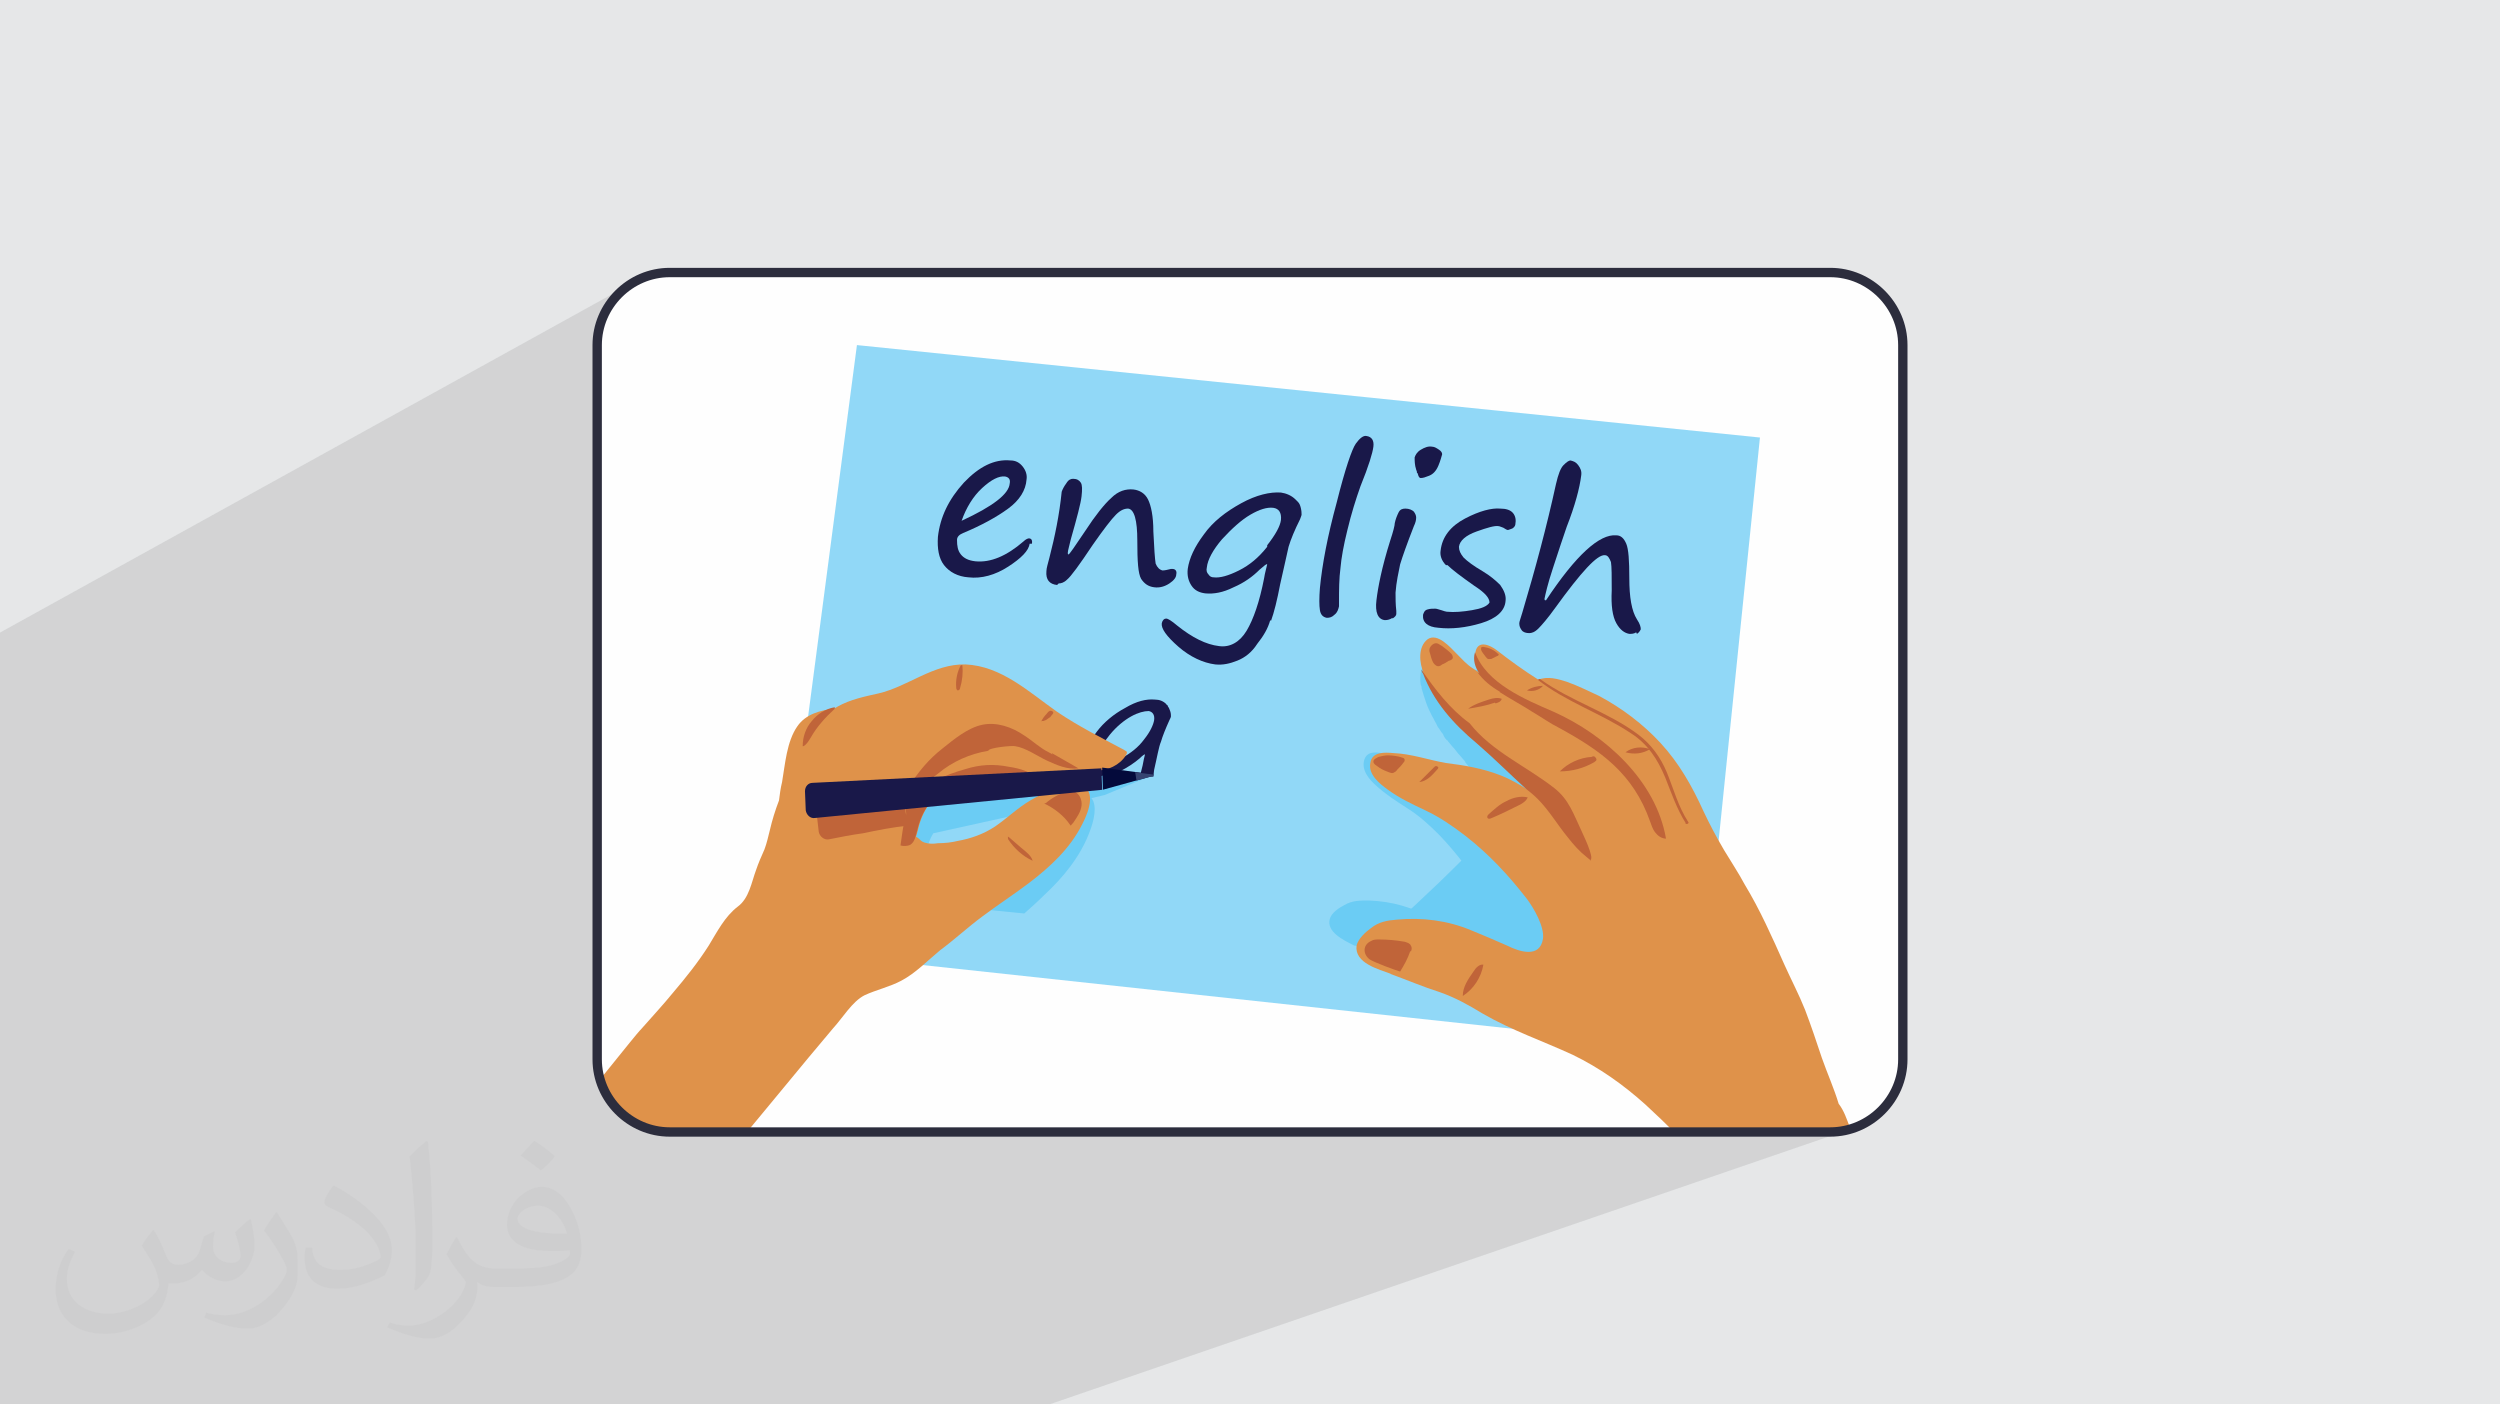 <?xml version="1.0" encoding="UTF-8"?>
<!DOCTYPE svg PUBLIC "-//W3C//DTD SVG 1.1//EN" "http://www.w3.org/Graphics/SVG/1.1/DTD/svg11.dtd">
<!-- Creator: CorelDRAW 2020 (64-Bit) -->
<svg xmlns="http://www.w3.org/2000/svg" xml:space="preserve" width="94.192mm" height="52.917mm" version="1.1" style="shape-rendering:geometricPrecision; text-rendering:geometricPrecision; image-rendering:optimizeQuality; fill-rule:evenodd; clip-rule:evenodd" viewBox="0 0 9404.92 5283.66" xmlns:xlink="http://www.w3.org/1999/xlink" xmlns:xodm="http://www.corel.com/coreldraw/odm/2003">
 <defs>
  <style type="text/css">
   <![CDATA[
    .str0 {stroke:#2C2D3D;stroke-width:35.22;stroke-miterlimit:22.926}
    .fil11 {fill:none}
    .fil9 {fill:#040A3B}
    .fil6 {fill:#191849}
    .fil10 {fill:#364471}
    .fil5 {fill:#6BCCF4}
    .fil4 {fill:#91D8F7}
    .fil8 {fill:#C06439}
    .fil7 {fill:#DF924A}
    .fil0 {fill:#E6E7E8}
    .fil3 {fill:#FEFEFE}
    .fil2 {fill:#373435;fill-opacity:0.031}
    .fil1 {fill:#2B2A29;fill-opacity:0.102}
   ]]>
  </style>
    <clipPath id="id0">
     <path d="M2519.63 1025.18l4365.68 0c149.45,0 273.04,123.58 273.04,273.03l0 2687.24c0,149.45 -123.58,273.04 -273.04,273.04l-4365.68 0c-149.45,0 -273.04,-123.58 -273.04,-273.04l0 -2687.24c0,-149.44 123.58,-273.03 273.04,-273.03z"/>
    </clipPath>
 </defs>
 <g id="Layer_x0020_1">
  <polygon class="fil0" points="-0,0 9404.92,0 9404.92,5283.66 -0,5283.66 "/>
  <polygon class="fil1" points="-0,3547.55 -0,2524.26 -0,2413.89 -0,2379.72 2390.07,1058.4 2413.92,1046.83 2438.93,1037.57 2464.99,1030.78 2491.93,1026.61 2519.63,1025.18 6885.31,1025.18 6913,1026.61 6939.94,1030.78 6966,1037.57 6991.02,1046.83 7014.86,1058.4 7037.38,1072.16 7058.42,1087.96 7077.87,1105.65 7095.56,1125.1 7111.36,1146.14 7125.12,1168.66 7136.7,1192.49 7145.95,1217.52 7152.74,1243.57 7156.91,1270.51 7158.34,1298.2 7158.34,3985.45 7156.91,4013.14 7152.74,4040.08 7145.95,4066.14 7136.7,4091.16 7125.12,4115 7111.36,4137.52 7095.56,4158.56 7077.87,4178.01 7058.42,4195.7 7037.38,4211.5 7014.86,4225.26 6991.02,4236.84 6966,4246.09 3946.55,5283.66 3906.79,5283.66 3456.53,5283.66 1654.11,5283.66 18.32,5283.66 -0,5283.66 -0,4944.47 "/>
  <path class="fil2" d="M578.49 4627.69c17.95,27.21 29.6,53.36 40.96,82.43 8.45,16.91 12.93,48.09 52.57,48.09 11.61,0 28.28,-3.42 43.06,-11.61 16.63,-8.73 29.32,-21.94 35.94,-42l15.85 -53.36 38.57 -19.02 2.64 2.64c-5.27,20.09 -6.59,39.36 -6.59,54.43 0,44.63 38.57,61.56 69.22,61.56 17.95,0 34.09,-8.73 34.09,-25.11 0,-21.13 -8.98,-57.06 -20.62,-89.29 17.95,-17.95 35.94,-35.94 56.53,-50.47l3.17 1.6c8.98,38.04 14,75.56 14,100.66 0,24.57 -10.83,51.79 -19.81,69.49 -18.49,34.87 -51.25,62.62 -90.87,62.62 -30.1,0 -63.65,-15.07 -86.66,-43.06l-1.32 0c-21.66,26.96 -55.22,51.25 -108.86,51.25l-16.63 0c-2.64,35.41 -10.29,60.49 -21.94,82.95 -31.95,62.34 -126.81,106.47 -216.1,106.47 -124.17,0 -186.51,-71.59 -186.51,-166.96 0,-58.91 19.27,-113.6 48.88,-152.42l24.29 10.04c-18.49,35.41 -30.91,68.68 -30.91,101.45 0,89.29 72.66,131.83 156.4,131.83 77.68,0 173.83,-49.41 191.28,-106.72 -6.59,-62.62 -30.1,-91.93 -66.04,-148.99 10.83,-19.02 24.83,-38.04 42.28,-58.38l3.17 0 0 0 0 0 -0.02 -0.09zm1432.13 -336.04c26.15,16.39 51.79,35.66 76.87,57.85 -14,19.81 -31.45,37.79 -53.11,53.64 -25.11,-20.34 -50.19,-37.79 -75.84,-56.27 17.42,-19.55 34.62,-38.29 52.04,-55.22l0 0 0 0 0 0 0 0 0 0 0.03 0zm13.47 244.11c-42.28,0 -76.87,27.75 -76.87,48.34 0,44.13 84.53,57.85 185.72,57.31 -12.68,-51.79 -57.06,-105.68 -108.86,-105.68l0.01 0.03zm-94.86 236.19c54.96,0 103.04,-1.6 139.74,-10.83 40.96,-10.29 75.56,-30.91 75.56,-45.17 0,-3.7 0,-8.19 -1.32,-11.89 -22.98,2.11 -49.41,2.11 -72.38,2.11 -74.49,0 -131.55,-16.91 -154.02,-58.66 -5.55,-11.61 -9.51,-24.57 -9.51,-39.36 0,-40.43 17.42,-79.79 48.09,-107 25.61,-22.45 53.89,-36.44 82.67,-36.44 52.04,0 93.51,41.75 122.57,107.54 15.85,35.94 26.68,77.4 26.68,129.72 0,34.87 -9.51,64.19 -31.17,85.85 -40.43,39.11 -114.92,53.89 -229.04,53.89l-51.79 0 0 0 -13.47 0c-28.28,0 -48.62,-5.02 -64.72,-17.42l-2.64 0c0.79,6.59 1.32,12.93 1.32,19.02 0,25.61 -8.45,58.38 -25.61,84.53 -50.72,75.3 -105.68,108.04 -153.24,108.04 -48.09,0 -107,-18.49 -160.11,-42.54l9.51 -18.49c17.17,7.13 40.96,11.89 73.7,11.89 85.85,0 198.66,-82.43 212.66,-163 -3.17,-6.59 -8.98,-15.32 -17.17,-24.57 -25.11,-29.85 -40.96,-54.68 -55.75,-80.83 12.68,-25.11 24.29,-45.17 35.13,-63.4l4.49 -0.53c36.72,74.77 69.99,117.55 144.23,117.55l11.61 0 0 0 53.89 0 0 0 0 0 0 0 0 0 0 0 0.09 0.01zm-371.98 79c6.34,-34.34 6.87,-72.91 6.87,-108.86l0 -53.36c0,-99.6 -12.68,-244.36 -22.98,-338.68 17.95,-19.27 43.06,-42 62.87,-57.31l5.81 1.6c13.47,118.62 16.63,256 16.63,383.06 0,33.3 -1.32,65.79 -4.49,89.55 -1.85,30.1 -19.27,52.83 -56.53,87.7l-8.19 -3.7zm-382.8 -157.19c1.85,46.77 24.83,83.49 105.15,83.49 49.93,0 92.19,-12.93 138.96,-35.13 8.45,-3.7 12.93,-8.73 12.93,-12.93 0,-29.32 -22.45,-68.15 -60.23,-103.55 -36.72,-33.3 -85.34,-62.62 -130.76,-82.18 -15.6,-6.59 -20.62,-13.47 -20.62,-20.09 0,-13.47 17.95,-41.75 32.77,-62.09l5.02 -0.53c52.04,27.21 110.17,67.64 153.24,112.53 39.11,41.47 63.4,83.49 63.4,129.19 0,33.81 -10.29,65.51 -26.96,95.11 -57.06,28.79 -117.83,50.72 -178.06,50.72 -73.17,0 -123.1,-34.34 -123.1,-114.92 0,-8.73 0,-22.19 3.17,-39.64l25.11 0 0 0 0 0 0 0 0 0 0 0 -0.02 0zm-132.37 -132.9l45.45 73.45c16.63,27.21 32.23,56.81 32.23,103.55l0 59.7c0,48.34 -30.91,100.13 -80.83,151.38 -39.11,34.62 -73.7,49.41 -105.68,49.41 -47.55,0 -101.98,-14.79 -164.85,-41.75l7.13 -18.49c19.81,5.27 42.79,9.77 71.06,9.77 90.36,-0.53 182.8,-66.57 225.08,-147.15 5.02,-9.26 6.87,-17.95 6.87,-24.04 0,-9.26 -5.02,-19.55 -8.98,-28.79 -22.98,-43.31 -48.62,-82.95 -76.87,-119.68 14.79,-23.25 29.6,-45.7 45.7,-67.9l3.7 0.53 0 0 0 0 0 0 0 0 0 0 -0.02 0.01z"/>
  <g id="_3029826244144">
   <path class="fil3" d="M2519.63 1025.18l4365.68 0c149.45,0 273.04,123.58 273.04,273.03l0 2687.24c0,149.45 -123.58,273.04 -273.04,273.04l-4365.68 0c-149.45,0 -273.04,-123.58 -273.04,-273.04l0 -2687.24c0,-149.44 123.58,-273.03 273.04,-273.03z"/>
   <g>
   </g>
   <g style="clip-path:url(#id0)">
    <g id="_3029826247696">
     <polygon id="_1" class="fil4" points="2924.86,3571.59 3223.76,1298.2 6620.9,1645.97 6385.22,3945.22 "/>
     <path class="fil5" d="M5956.99 2660.51c-54.6,80.48 -28.74,57.48 -86.22,137.95 -112.09,158.07 -235.68,301.77 -373.63,439.73 -112.09,112.09 -229.92,221.3 -350.64,324.77l747.26 74.73c28.74,2.88 54.61,-17.23 57.47,-45.98l89.11 -899.58c-8.63,11.5 -77.6,-43.1 -86.23,-31.61l2.89 -0.01z"/>
     <path class="fil5" d="M4163.59 2907.69c28.74,-11.5 54.6,-31.61 66.11,-60.36 2.87,-5.74 2.87,-11.49 0,-14.37 -2.88,-2.87 -5.75,-5.74 -8.63,-5.74 -91.97,-34.49 -181.06,-68.99 -267.29,-114.97 -112.09,-60.35 -229.92,-146.58 -362.13,-135.08 -117.84,8.62 -204.06,106.34 -313.27,146.57 -48.86,17.24 -103.47,34.49 -146.58,66.11 -5.75,2.88 -8.62,5.75 -14.37,11.49 0,0 0,0 0,0 0,0 0,-2.87 0,-2.87 -5.75,2.87 -14.37,5.74 -20.12,8.62 -17.24,5.75 -31.61,11.49 -48.86,20.12l-45.98 471.35c-2.87,28.74 17.24,54.6 45.98,57.47l804.73 80.48c25.87,-22.99 48.86,-43.1 71.86,-66.11 74.73,-68.98 140.83,-149.44 175.31,-244.29 14.37,-37.36 28.74,-94.85 5.74,-123.58l48.86 -11.5 117.84 -48.85 63.22 -25.87 0 -5.74 -178.19 -2.88 5.74 -0.01zm-264.42 152.32c-43.1,34.49 -77.6,74.73 -117.83,112.09 -37.36,34.49 -86.23,54.6 -135.09,71.85 -25.86,5.75 -48.85,11.5 -74.73,17.24 -17.24,2.88 -34.49,5.75 -51.73,2.88 -8.62,-2.88 -14.37,-8.62 -22.99,-11.49 -5.75,-2.88 -11.49,-2.88 -14.37,-5.75 0,-5.74 0,-14.37 2.88,-20.12 0,-2.87 0,-8.62 0,-11.49 2.87,-31.61 11.49,-57.47 25.86,-80.48l416.74 -91.97c-8.63,5.75 -17.24,14.37 -28.75,20.12l0 -2.88zm172.44 -140.83c-5.74,-2.88 -11.49,-5.75 -14.37,-8.63 11.5,2.88 20.12,5.75 31.61,5.75l-17.24 2.88z"/>
     <path class="fil5" d="M6040.35 2841.59l-74.73 753c-2.88,25.87 -25.87,43.1 -51.73,43.1l-819.1 -80.48c-40.24,-20.11 -106.34,-51.72 -91.97,-100.59 5.74,-23 37.35,-43.1 54.6,-51.73 28.74,-17.24 57.47,-17.24 91.97,-17.24 86.23,2.88 166.7,25.87 241.42,68.99 37.36,22.99 74.73,45.98 112.09,68.99 37.36,22.99 103.46,57.47 123.58,-5.75 11.49,-40.23 -17.24,-106.34 -34.49,-140.83 -48.86,-86.23 -109.21,-166.69 -178.18,-238.55 -37.36,-37.36 -74.74,-71.86 -120.72,-100.6 -40.23,-25.86 -80.48,-51.72 -114.96,-83.34 -25.87,-23 -57.48,-57.48 -45.98,-97.72 11.49,-37.36 51.72,-28.74 80.47,-23 57.48,11.49 112.09,40.24 169.57,57.48 60.35,17.23 117.83,37.35 172.44,66.1 31.61,17.24 57.47,37.36 83.35,60.36 -37.36,-43.11 -71.86,-89.11 -109.22,-132.21 0,0 0,0 0,0 -5.74,-5.75 -8.62,-11.49 -14.37,-17.24 0,0 -2.87,-2.88 -2.87,-5.75 -5.75,-5.74 -11.5,-14.37 -17.24,-20.11 0,0 0,0 0,0 -11.5,-11.5 -20.12,-25.87 -31.61,-37.36 -5.75,-5.75 -8.63,-11.49 -14.37,-17.24 -2.88,-2.88 -2.88,-5.74 -5.75,-5.74 -5.75,-5.75 -11.49,-14.38 -14.37,-23 -5.75,-5.75 -8.63,-11.49 -14.37,-20.12 -5.75,-5.74 -8.63,-14.37 -11.49,-20.11 -5.75,-8.63 -8.63,-17.24 -14.38,-25.87 -8.62,-17.24 -17.23,-34.49 -22.99,-51.72 -5.75,-17.24 -11.49,-34.49 -17.24,-54.61 0,0 0,-2.88 0,-2.88 0,-2.88 0,-5.74 -2.88,-8.62 0,0 0,0 0,0 -5.74,-34.49 0,-80.48 31.61,-97.72 37.36,-20.12 74.74,37.36 91.97,60.35 14.37,20.12 28.75,37.36 45.98,54.61 5.75,5.74 14.38,11.49 20.12,17.24 0,0 0,-2.88 -2.88,-5.75 0,0 0,-2.88 0,-2.88 0,0 0,0 0,-2.88 0,0 0,-2.88 0,-2.88 0,0 0,0 0,0 0,0 0,-2.87 0,-2.87 0,0 0,0 0,0 0,0 0,-2.88 0,-5.75l0 0c-2.87,-5.75 -2.87,-14.37 -2.87,-20.12 0,-8.62 2.87,-20.11 5.74,-31.61 0,0 0,0 0,0 17.24,-34.48 51.73,-11.49 68.99,8.63 40.23,40.23 80.48,80.48 123.58,117.83 0,0 0,0 0,0 0,0 0,0 0,0l0 0c31.61,-5.74 66.11,5.75 91.97,23 34.49,17.24 66.11,40.23 97.72,60.35 45.98,31.61 86.23,66.11 120.71,106.34l2.85 -11.5z"/>
     <path class="fil6" d="M3881.93 2045.46c2.87,-14.37 -2.88,-20.12 -11.5,-20.12 -2.88,0 -11.49,2.88 -20.11,11.5 -63.22,54.6 -123.59,80.48 -181.07,74.73 -25.86,-2.88 -43.1,-11.49 -54.6,-25.86 -11.5,-14.37 -14.38,-31.61 -14.38,-54.61 0,-11.49 8.63,-20.12 23,-25.86 68.99,-28.74 126.46,-60.35 169.56,-91.97 43.1,-31.61 66.11,-68.99 68.99,-109.21 2.88,-17.24 -2.88,-34.49 -14.37,-48.86 -11.49,-14.37 -25.86,-23 -45.98,-23 -60.35,-5.74 -117.84,23 -175.31,83.35 -57.47,63.22 -89.1,129.33 -97.72,204.06 -2.88,43.1 2.88,80.48 23,106.34 20.11,25.87 51.72,43.11 91.97,45.98 48.86,5.75 100.6,-8.62 149.44,-40.23 48.86,-31.61 77.61,-60.35 80.48,-86.23l8.61 -0.02zm-186.83 -209.79c34.49,-31.61 63.22,-45.99 86.23,-43.11 14.37,2.88 20.12,11.5 17.24,25.87 -2.88,40.23 -63.22,86.22 -181.07,140.83 17.24,-48.86 43.1,-91.98 77.6,-123.58l-0.01 0z"/>
     <path class="fil6" d="M3982.51 2194.92c8.62,0 20.12,-2.88 31.61,-14.37 14.37,-11.5 45.98,-54.61 97.72,-132.21 40.23,-57.47 68.99,-94.85 86.22,-112.09 17.24,-17.24 31.61,-22.99 45.98,-22.99 23,2.87 34.49,43.1 34.49,120.71 0,77.6 2.88,123.58 14.37,143.7 11.5,17.24 25.87,28.74 48.86,31.61 20.12,2.88 40.24,-2.88 57.47,-14.37 17.24,-11.5 25.87,-23 25.87,-34.49 2.88,-11.49 -2.88,-20.12 -14.37,-20.12 0,0 -2.88,0 -5.75,0 -11.49,2.88 -22.99,5.75 -31.61,5.75 -11.49,-2.88 -20.12,-11.49 -25.86,-25.87 -2.88,-17.23 -5.75,-57.47 -8.63,-120.71 0,-57.47 -8.62,-97.72 -20.11,-120.71 -11.5,-23 -31.61,-34.49 -54.61,-37.36 -28.74,-2.88 -57.47,5.75 -83.35,31.61 -25.86,23 -60.35,66.11 -97.71,123.58 -40.24,60.35 -60.36,89.11 -63.22,89.11 -2.88,0 -2.88,-2.88 -2.88,-5.75 0,-8.62 5.74,-25.86 11.49,-51.73 23,-80.48 37.36,-135.08 40.23,-160.94 2.88,-25.87 2.88,-43.11 -2.87,-51.73 -5.75,-8.63 -14.37,-14.37 -28.74,-14.37 -8.63,0 -17.24,2.88 -25.87,17.24 -8.62,11.49 -14.37,22.99 -17.24,31.61 -8.62,86.22 -25.86,169.56 -45.98,247.17 -5.74,23 -11.49,40.23 -11.49,51.73 -2.88,31.61 11.49,48.86 40.23,51.72l5.75 -5.75z"/>
     <path class="fil6" d="M4781.51 2335.75c11.49,-31.61 22.99,-77.6 34.48,-137.95 14.37,-66.11 25.87,-112.09 31.61,-140.83 8.63,-28.75 23,-63.22 43.11,-103.47 2.87,-8.62 5.74,-14.37 5.74,-17.24 0,-5.74 0,-14.37 -2.88,-25.86 -2.87,-11.49 -5.74,-17.24 -11.49,-23 -2.88,-2.88 -5.75,-5.74 -8.62,-8.62 -14.37,-14.37 -34.49,-23 -54.61,-25.86 -40.23,-2.88 -91.97,8.62 -149.44,40.23 -57.48,31.61 -106.35,68.99 -140.83,117.83 -34.49,45.99 -54.61,89.11 -60.36,129.33 -2.87,25.87 2.88,45.98 14.38,63.22 11.49,17.24 28.74,25.87 51.72,28.74 31.61,2.88 66.11,-2.87 106.34,-22.99 40.24,-17.24 71.86,-40.24 97.72,-66.11 17.24,-14.37 25.87,-23 28.74,-20.12 -2.87,14.37 -8.62,31.61 -11.49,51.73 -17.24,89.1 -40.23,155.2 -66.11,198.31 -25.86,43.11 -63.22,63.22 -103.46,57.48 -48.86,-5.75 -100.6,-31.61 -158.07,-77.6 -20.12,-17.24 -34.49,-25.87 -40.24,-25.87 -8.62,0 -14.37,5.75 -17.23,17.24 -2.88,20.12 17.23,48.86 63.22,89.11 43.1,37.35 91.97,60.35 137.95,66.1 28.74,2.88 54.6,-2.87 83.35,-14.37 28.74,-11.49 54.6,-31.61 74.73,-63.22 22.99,-28.74 40.23,-57.47 48.86,-89.1l2.88 2.88zm-14.38 -278.8c-31.6,40.24 -66.1,68.99 -106.34,89.11 -40.23,20.11 -71.85,28.74 -94.85,25.86 -8.62,0 -14.37,-2.88 -20.12,-11.49 -5.74,-5.75 -8.62,-14.37 -5.74,-25.86 2.88,-28.75 22.99,-66.11 57.47,-106.35 37.36,-40.23 71.86,-71.85 106.34,-91.97 34.49,-20.12 63.22,-28.74 86.23,-25.86 20.12,2.88 31.61,17.24 28.74,45.98 -2.88,22.99 -20.12,54.6 -51.73,94.85l0 5.74z"/>
     <path class="fil6" d="M5140.76 1640.23c-11.5,-2.88 -25.87,8.62 -40.24,28.74 -14.37,20.12 -40.23,94.85 -71.85,221.3 -34.49,126.46 -54.61,232.8 -63.22,321.9 -2.88,37.35 -2.88,66.11 0,83.34 2.88,17.24 11.49,25.87 25.86,28.75 11.49,0 20.12,-2.88 28.74,-11.5 11.5,-8.62 14.37,-20.11 17.24,-31.61 0,-2.87 0,-8.62 0,-17.24 0,-43.1 0,-86.22 5.75,-129.32 2.88,-34.49 11.49,-83.35 25.86,-140.83 14.37,-60.36 31.61,-114.97 48.86,-163.82 31.61,-77.6 45.98,-126.46 48.86,-149.45 2.88,-22.99 -5.75,-37.35 -25.86,-40.23l0.01 -0.02z"/>
     <path class="fil6" d="M5333.33 1781.05c2.87,11.49 5.74,17.24 11.49,17.24 8.62,0 17.24,-2.88 31.61,-8.63 14.37,-5.74 25.86,-17.24 34.49,-37.35 8.62,-20.12 11.49,-34.49 14.37,-43.1 0,-5.75 -2.88,-11.5 -11.5,-17.24 -8.62,-5.75 -17.23,-11.5 -25.86,-11.5 -14.37,-2.87 -28.74,2.88 -43.1,11.5 -14.37,8.62 -20.12,20.11 -23,28.74 0,11.49 0,28.74 5.75,45.98 2.88,5.74 2.88,8.62 2.88,11.49l2.88 2.88z"/>
     <path class="fil6" d="M5238.48 2327.13c8.62,-5.74 14.37,-11.49 14.37,-17.23 0,-2.88 0,-5.75 0,-11.5 -2.88,-25.86 -2.88,-45.98 -2.88,-68.98 2.88,-40.24 11.49,-77.61 17.24,-106.35 8.62,-28.74 25.86,-77.6 51.72,-143.7 5.75,-11.49 8.63,-22.99 8.63,-31.61 0,-8.62 -2.88,-14.37 -8.63,-22.99 -5.74,-5.75 -17.24,-11.49 -31.61,-11.49 -11.49,0 -20.11,2.87 -25.86,14.37 -5.75,11.49 -11.49,25.86 -14.37,40.23 0,8.63 -5.75,31.61 -17.24,66.11 -31.61,100.6 -45.98,175.31 -51.73,224.18 -5.74,45.98 5.75,71.85 31.61,74.73 11.5,0 20.12,-2.88 28.75,-8.62l0 2.86z"/>
     <path class="fil6" d="M5445.42 2125.94c17.23,17.24 51.72,43.1 100.59,77.6 40.24,25.87 57.47,45.98 57.47,63.22 -8.62,14.37 -31.61,23 -66.1,28.74 -34.49,5.75 -66.11,8.63 -94.85,5.75 -2.88,0 -11.5,-2.88 -20.12,-5.75 -11.49,-2.88 -17.24,-5.74 -23,-5.74 -8.62,0 -20.11,0 -28.74,2.87 -11.49,2.88 -14.37,11.5 -17.24,20.12 -2.88,28.74 17.24,45.98 57.48,48.86 48.85,5.75 103.46,0 160.94,-17.24 57.48,-17.24 89.11,-45.98 91.98,-83.35 2.87,-20.11 -5.75,-40.23 -20.12,-60.35 -17.24,-17.24 -37.36,-34.49 -66.11,-51.72 -34.49,-20.12 -57.47,-37.36 -71.86,-51.73 -11.49,-14.37 -17.23,-25.86 -17.23,-40.23 2.87,-23 25.86,-43.11 66.1,-57.48 40.24,-14.37 68.99,-22.99 83.35,-20.11 2.88,0 8.63,2.87 17.24,5.74 8.63,5.75 14.37,8.63 17.24,8.63 2.88,0 8.62,-2.88 17.24,-5.75 8.62,-5.75 11.49,-11.49 11.49,-20.12 2.88,-17.24 -2.88,-31.61 -11.49,-40.23 -8.63,-8.63 -23,-14.37 -45.98,-14.37 -31.61,-2.88 -77.6,8.62 -132.21,37.35 -54.6,28.75 -86.22,68.99 -91.97,120.72 -2.88,17.24 2.88,37.35 20.12,54.6l5.76 -0.01z"/>
     <path class="fil6" d="M6158.17 2384.61c8.63,-5.75 11.5,-11.5 14.37,-17.24 0,-8.63 -2.87,-20.12 -14.37,-37.36 -20.11,-31.61 -28.74,-83.35 -28.74,-155.2 0,-66.11 -2.88,-109.21 -11.49,-129.33 -8.63,-20.11 -20.12,-31.61 -37.36,-31.61 -63.22,-5.74 -152.32,74.74 -264.41,244.3l-2.88 0c-2.88,0 -2.88,-2.88 -2.88,-5.75 2.88,-14.37 11.5,-54.6 31.61,-114.97 20.12,-63.21 37.36,-112.08 51.73,-155.2 31.61,-80.48 48.86,-146.57 54.61,-192.57 2.87,-17.23 -2.88,-28.74 -11.5,-40.23 -8.62,-11.49 -17.24,-14.37 -28.74,-17.24 -5.75,0 -14.37,5.75 -25.86,17.24 -11.49,11.49 -20.12,34.49 -28.74,71.86 -34.49,158.07 -77.61,319.02 -126.46,482.84 -5.75,20.12 -11.5,34.49 -11.5,40.23 0,11.5 2.88,17.24 8.63,25.87 5.74,8.62 17.24,11.49 28.74,11.49 8.62,0 20.12,-2.88 34.49,-17.24 11.49,-11.49 34.49,-37.35 63.22,-77.6 97.72,-135.08 158.07,-201.19 186.81,-198.32 11.49,0 17.24,11.5 22.99,25.87 2.88,17.24 2.88,54.6 2.88,106.34 -2.88,57.47 2.88,97.72 17.24,123.58 14.37,25.87 31.61,37.36 48.86,40.24 8.62,0 17.24,0 25.86,-5.75l2.9 5.75z"/>
     <path class="fil6" d="M3600.26 2585.8c-5.74,0 -8.62,-2.88 -11.49,-11.49 -5.75,-20.12 -17.24,-31.61 -34.49,-31.61 -45.98,-5.75 -94.85,20.12 -146.58,74.73 -51.72,54.61 -80.47,109.21 -86.22,160.95 -2.88,20.12 2.88,37.36 11.49,51.73 8.63,14.37 23,22.99 37.36,22.99 22.99,2.88 48.86,-5.75 77.6,-20.12 28.74,-17.23 60.35,-40.23 91.97,-74.73 -2.88,37.36 -2.88,68.99 5.75,91.97 8.62,23 20.11,34.49 34.49,34.49 8.62,0 17.23,0 25.86,-5.75 8.62,-5.74 14.37,-11.49 14.37,-17.23 0,-5.75 -2.88,-11.5 -11.49,-17.24 -17.24,-11.5 -23,-40.24 -17.24,-89.11 2.88,-22.99 11.49,-63.22 28.74,-120.71 2.88,-11.49 5.75,-17.24 5.75,-25.86 0,-11.5 -5.75,-17.24 -23,-20.12l-2.88 -2.88zm-40.23 48.86c-2.88,37.35 -25.87,74.73 -68.99,114.97 -43.1,40.23 -74.73,57.47 -97.72,57.47 -14.37,0 -20.11,-14.37 -20.11,-37.36 2.87,-31.61 25.86,-71.85 63.22,-114.96 40.23,-45.98 71.85,-66.11 97.71,-63.22 17.24,2.87 25.87,17.24 23,45.98l2.89 -2.88z"/>
     <path class="fil6" d="M4393.51 2654.77c-2.88,-2.88 -5.75,-2.88 -5.75,-5.75 -11.49,-11.49 -25.86,-17.24 -43.1,-17.24 -31.61,-2.88 -68.98,5.75 -112.09,31.61 -43.1,23 -80.48,54.61 -106.34,89.1 -25.86,34.49 -43.1,68.99 -45.98,97.72 -2.88,20.12 0,37.36 11.49,48.86 8.63,11.49 23,20.12 40.24,20.12 2.87,0 5.74,0 11.49,0l68.99 -17.24c28.74,-14.37 54.6,-31.61 74.73,-48.86 11.49,-11.49 20.12,-17.24 20.12,-14.37 -2.88,11.49 -5.75,23 -8.63,40.23 -2.88,11.5 -5.74,23 -8.62,34.49l48.86 8.63c0,-5.75 2.87,-20.12 2.87,-25.87 11.5,-48.86 17.24,-86.22 25.87,-106.34 5.74,-20.12 17.24,-48.86 31.61,-80.48 2.88,-5.75 5.74,-11.49 5.74,-14.37 0,-5.75 0,-11.49 -2.87,-20.12 -2.88,-8.62 -5.75,-14.37 -8.63,-17.24l0 -2.87zm-387.99 344.89c0,0 0,2.88 0,5.74 0,2.88 0,2.88 0,5.75l0 -8.62 0 -2.88zm336.25 -290.28c-2.87,17.24 -14.37,43.1 -37.35,71.86 -23,31.61 -51.73,51.72 -80.48,68.98 -31.61,14.37 -54.61,23 -71.86,20.12 -5.74,0 -11.49,-2.88 -14.37,-8.62 -5.74,-5.75 -5.74,-11.5 -5.74,-17.24 2.87,-23 17.23,-48.86 43.1,-80.48 25.86,-31.61 54.6,-54.61 80.48,-68.99 25.86,-14.37 48.86,-20.12 66.11,-20.12 14.37,2.88 22.99,14.38 20.11,34.49z"/>
     <path class="fil7" d="M2410.41 3873.38c40.23,-45.99 83.34,-91.98 120.71,-137.96 48.86,-57.47 94.85,-114.96 135.08,-178.18 31.61,-51.73 60.36,-109.22 109.22,-146.58 43.1,-31.61 51.72,-91.97 68.98,-137.95 8.63,-25.87 20.12,-51.73 31.61,-77.61 8.63,-22.99 14.37,-48.85 20.12,-71.85 8.62,-37.36 20.12,-74.73 34.49,-112.09 2.87,-22.99 5.74,-45.98 11.49,-68.99 11.49,-66.11 17.24,-152.32 57.47,-209.8 31.61,-45.98 86.23,-60.36 137.95,-66.11 5.75,-2.88 8.63,-5.75 14.38,-8.63 45.98,-25.86 100.59,-37.35 152.32,-48.86 112.09,-25.86 206.94,-112.09 327.64,-109.21 135.09,5.75 238.55,103.47 344.89,178.19 80.48,54.6 166.7,97.72 252.92,143.7 2.88,2.88 5.75,2.88 8.63,5.74 2.88,5.75 0,8.63 -2.88,14.38 -22.99,37.35 -68.99,57.47 -112.09,57.47 -37.35,0 -74.73,-14.37 -106.34,-31.61 -14.37,-8.63 -25.87,-14.37 -43.1,-20.12 -17.24,-5.74 -37.36,-8.62 -57.48,-14.37 -100.59,-25.86 -198.31,-45.98 -298.9,-25.86 -86.22,17.24 -166.69,57.47 -206.94,140.83 -17.24,37.35 -17.24,74.73 -8.62,114.97 5.74,25.86 14.37,60.35 37.35,80.48 5.75,5.74 11.5,5.74 17.24,11.49 5.75,5.74 11.5,11.49 20.12,14.37 17.24,5.75 34.49,5.75 51.73,2.88 25.86,0 51.72,-2.88 74.73,-8.63 48.86,-8.62 97.72,-25.86 140.83,-54.6 45.98,-31.61 83.35,-68.99 132.21,-97.72 48.86,-28.74 100.59,-48.86 158.07,-63.22 5.74,0 8.62,0 11.49,2.88 86.23,5.74 51.73,100.59 25.86,149.44 -45.98,91.98 -120.71,160.95 -204.06,224.18 -57.47,43.1 -114.97,80.48 -172.44,123.58 -54.6,40.24 -103.46,86.23 -158.07,126.46 -48.86,40.24 -91.97,86.23 -146.58,114.97 -43.1,23 -94.85,34.49 -137.95,54.61 -45.98,22.99 -83.35,86.22 -117.83,123.58 -86.23,100.59 -353.51,428.23 -439.72,528.82 -20.12,23 -43.11,48.86 -68.99,60.35 -43.1,20.12 -91.97,14.37 -137.95,8.63 -97.72,-14.37 -201.2,-28.74 -281.66,-83.35 -28.74,-20.12 -54.6,-45.98 -66.1,-77.6 -17.24,-54.61 8.62,-112.09 45.98,-155.2 14.37,-17.24 206.94,-258.67 221.3,-273.04l2.89 -2.85z"/>
     <path class="fil7" d="M3307.11 2884.69c-8.63,31.61 -14.37,66.11 -17.24,97.72 -8.63,66.11 31.61,169.56 97.72,195.44 11.49,5.74 28.74,5.74 40.23,-2.88 17.24,-11.49 20.12,-34.49 25.87,-54.61 17.23,-74.73 54.6,-123.58 117.83,-163.81 23,-14.37 48.86,-17.24 77.6,-14.37 48.86,5.74 97.72,17.24 146.58,25.86 25.86,5.75 80.48,17.24 94.85,-17.24 5.75,-11.49 2.88,-20.12 0,-31.61 31.61,17.24 63.22,28.74 97.72,37.36 28.74,5.74 68.98,14.37 97.72,-2.88 11.49,-8.63 17.24,-28.74 11.49,-43.1 -8.63,-17.24 -25.86,-28.74 -43.1,-40.24 -25.87,-17.24 -51.73,-43.1 -77.6,-60.35 -25.87,-20.12 -54.61,-43.1 -80.48,-63.22 -25.87,-22.99 -48.86,-45.98 -71.86,-68.98 -8.62,-8.63 -17.24,-17.24 -25.86,-25.87 0,0 0,-2.88 0,-2.88 -17.24,-31.61 -51.73,-37.35 -86.23,-40.23 -37.35,0 -71.85,2.88 -109.21,11.49 -63.22,11.49 -149.44,40.24 -192.57,97.72 -5.74,-5.75 -17.24,-5.75 -22.99,2.88 -37.36,45.98 -60.35,103.46 -74.74,160.95l-5.73 2.84z"/>
     <path class="fil8" d="M3913.54 2939.3c-25.86,-34.49 -77.6,-48.86 -117.83,-54.61 -57.47,-11.49 -109.21,-8.62 -163.82,8.63 -71.85,20.11 -160.94,54.6 -201.19,123.58 -31.61,51.72 -34.49,109.21 -43.1,163.81 11.49,2.88 25.86,2.88 37.35,-2.88 17.24,-11.49 20.12,-34.48 25.87,-54.6 17.24,-74.73 54.6,-123.58 117.83,-163.82 23,-14.37 48.86,-17.23 77.6,-14.37 48.86,5.75 97.72,17.24 146.58,25.87 25.86,5.74 80.48,17.24 94.85,-17.24 5.75,-11.49 2.88,-20.12 0,-31.61 8.63,5.74 17.24,11.49 28.74,14.37l-2.88 2.87z"/>
     <path class="fil8" d="M3399.08 2991.03c2.88,-2.87 8.62,-5.74 11.49,-8.62 5.75,0 8.63,0 14.37,0 2.88,2.88 5.75,5.75 5.75,11.49 8.62,25.87 11.49,54.61 8.62,80.48 0,5.75 -2.87,14.37 -5.74,20.12 -5.75,8.62 -8.63,11.49 -17.24,11.49 -57.47,5.75 -114.97,17.24 -169.56,28.74 -43.11,5.75 -86.23,14.37 -129.33,23 -17.24,2.88 -34.49,-11.49 -37.36,-28.74l-8.62 -74.74c-2.88,-17.24 11.49,-34.48 28.74,-34.48l304.65 -37.36c-5.75,25.86 -2.88,51.73 2.87,77.6 2.88,14.37 8.63,31.61 14.38,48.86 0,0 -2.88,0 -5.75,0l-17.24 -117.84zm0 0l0 0 0 0z"/>
     <path class="fil8" d="M4028.5 3106c2.88,-5.75 8.63,-8.62 11.49,-14.37 11.5,-17.24 25.87,-37.36 28.75,-60.35 2.87,-23 -8.63,-48.86 -31.61,-54.61 -17.24,-5.74 -34.49,2.88 -51.73,11.5 -17.24,8.62 -31.61,17.24 -45.98,28.74 -2.88,2.88 -5.75,5.74 -11.49,5.74 37.35,17.24 74.73,45.98 97.72,80.48l2.86 2.87z"/>
     <path class="fil8" d="M3956.65 2832.96c34.48,20.12 66.11,37.36 100.59,57.48 -40.23,5.74 -80.48,-11.5 -117.83,-28.74 -37.36,-17.24 -80.48,-48.86 -120.72,-54.61 -11.49,-2.88 -100.59,5.75 -100.59,17.24 -68.99,11.49 -135.09,40.23 -189.68,86.23 -17.24,11.49 -31.61,28.74 -48.86,37.35 -17.24,11.49 -40.23,17.24 -60.35,11.49 34.49,-54.6 74.73,-103.46 126.46,-143.69 43.1,-34.49 94.85,-77.61 149.44,-89.11 54.61,-11.49 112.09,8.63 158.07,40.24 31.61,20.11 57.48,45.98 91.98,63.21 5.74,2.88 11.49,5.75 14.37,8.63l-2.89 -5.74z"/>
     <path class="fil8" d="M3792.83 3149.1c-2.88,2.88 0,5.75 0,8.63 23,34.49 54.61,63.22 91.97,80.48 -5.74,-20.12 -25.86,-34.49 -43.1,-48.86 -14.37,-11.49 -28.74,-25.86 -43.1,-37.36 -2.88,-2.88 -5.75,-5.74 -8.63,-2.88l2.87 -0.01z"/>
     <path class="fil8" d="M3019.71 2807.09c0,-34.49 11.49,-68.99 34.49,-94.85 20.12,-25.86 51.73,-45.98 86.22,-51.73 0,2.88 0,2.88 0,5.75 -34.48,31.61 -66.1,66.11 -89.1,106.34 -8.62,14.37 -17.24,28.74 -28.74,34.49l-2.88 0z"/>
     <path class="fil8" d="M3603.14 2597.29c5.75,0 8.62,-5.74 8.62,-8.62 8.63,-28.74 11.5,-57.47 8.63,-86.23 -2.88,0 -2.88,0 -5.75,0 -14.37,25.87 -20.11,57.48 -17.24,86.23 0,2.88 2.88,8.62 5.75,8.62z"/>
     <path class="fil8" d="M3916.41 2712.25c0,0 8.63,0 8.63,0 2.88,0 5.74,-2.88 8.62,-2.88 5.75,-2.88 11.49,-8.62 17.24,-11.49 2.88,-5.75 11.49,-11.49 11.49,-17.24 0,-5.75 -11.49,-8.62 -14.37,-5.75 -5.74,2.88 -8.62,8.63 -11.49,11.5 -8.62,8.62 -14.37,17.24 -20.12,28.74l0 -2.88z"/>
     <polygon class="fil9" points="4338.9,2913.43 4336.03,2919.18 4149.22,2970.92 4146.34,2887.57 "/>
     <path class="fil10" d="M4267.05 2904.81l71.86 8.62 0 5.75 -63.22 17.24c-2.88,-11.5 -2.88,-23 -5.75,-31.61l-2.89 0z"/>
     <path class="fil6" d="M4149.22 2970.92l-1083.53 106.34c-17.24,2.88 -31.61,-11.49 -34.49,-28.74l-2.88 -71.86c0,-17.24 11.5,-31.61 28.75,-31.61l1086.4 -54.6 2.88 80.48 2.88 -0.01zm0 0l0 0 0 0z"/>
     <path class="fil7" d="M5229.85 3663.56c63.22,22.99 123.58,48.86 186.81,68.98 57.48,20.12 109.21,48.86 160.95,80.48 109.21,63.22 227.06,103.47 339.15,155.21 100.59,48.85 189.67,112.08 273.03,186.81 40.24,37.35 80.48,74.73 117.84,114.96 31.61,31.61 60.35,66.11 89.1,100.6 2.88,5.75 5.75,11.49 8.63,17.24 5.74,17.24 14.37,40.23 28.74,54.6 2.88,2.88 5.74,2.88 5.74,2.88 5.75,14.37 11.5,25.87 17.24,40.24 20.12,40.23 51.73,66.11 94.85,74.73 83.35,11.49 163.82,-37.36 241.42,-60.35 71.86,-23 172.44,-54.61 183.93,-140.83 5.75,-40.24 -2.87,-80.48 -17.23,-114.97 -11.5,-31.61 -23,-66.11 -43.11,-91.97 -17.24,-57.47 -43.1,-114.97 -63.22,-172.44 -20.11,-60.35 -40.23,-120.72 -63.22,-181.07 -22.99,-57.47 -51.72,-112.09 -77.6,-169.56 -45.98,-103.46 -91.97,-206.94 -149.44,-301.77 -23,-43.1 -51.73,-86.22 -77.6,-129.33 -28.75,-48.85 -54.61,-97.71 -77.61,-146.57 -43.1,-94.85 -91.97,-181.07 -160.94,-255.79 -66.11,-71.86 -146.58,-132.21 -232.81,-178.19 -37.35,-17.24 -77.6,-37.35 -117.83,-51.72 -34.49,-11.5 -74.73,-23 -109.21,-8.63 -54.61,-34.49 -106.35,-71.85 -158.07,-112.09 -23,-17.24 -66.11,-37.35 -77.6,2.88 -8.63,31.61 0,57.47 14.37,83.35 -8.63,-5.75 -17.24,-11.49 -25.87,-17.24 -22.99,-14.37 -40.23,-34.49 -60.35,-54.61 -22.99,-22.99 -71.85,-80.48 -109.21,-54.6 -37.35,28.74 -31.61,89.1 -14.37,129.33 40.24,106.34 114.97,189.68 201.19,261.53 66.11,54.61 126.46,117.84 189.68,175.31 -31.61,-20.12 -66.11,-40.23 -103.46,-54.6 -66.11,-25.87 -135.09,-37.36 -204.06,-45.98 -66.11,-11.5 -129.33,-34.49 -198.32,-37.36 -31.61,-2.88 -80.48,-5.75 -86.22,37.36 -8.63,43.1 34.48,77.6 66.11,100.59 43.1,31.61 91.97,54.61 140.83,77.6 54.6,25.87 100.59,57.48 149.44,94.85 89.11,68.99 163.82,149.45 232.8,238.55 25.87,34.49 66.11,103.47 60.36,149.45 -11.5,74.73 -89.11,48.86 -135.09,25.86 -45.98,-20.12 -91.97,-40.23 -135.08,-57.47 -89.11,-37.36 -183.94,-48.86 -278.79,-40.24 -37.35,2.88 -68.98,8.63 -97.72,31.61 -20.11,14.37 -48.85,40.24 -54.6,66.11 -8.62,66.11 83.35,89.11 129.33,106.35l-2.87 -0.07z"/>
     <path class="fil8" d="M6342.12 3097.38c-34.49,-54.61 -54.61,-114.97 -77.6,-172.44 -28.75,-68.99 -66.11,-126.46 -129.33,-166.7 -112.09,-74.73 -244.3,-117.83 -350.64,-201.19 2.88,0 5.75,-2.88 8.62,-2.88 114.97,83.35 255.79,123.58 370.76,209.81 48.86,37.35 83.35,86.22 106.34,140.83 25.87,63.22 43.1,129.33 80.48,186.81 5.75,5.75 -5.74,11.49 -11.49,5.75l2.88 0z"/>
     <path class="fil8" d="M5640.84 2603.04c40.23,25.86 83.35,48.86 123.58,74.73 34.49,20.12 66.11,43.1 100.6,60.35 158.07,86.23 278.78,172.44 342.01,350.64 5.75,14.37 8.63,28.74 20.12,43.1 8.62,11.5 23,23 40.23,23 -37.35,-218.43 -229.92,-390.87 -422.48,-477.1 -106.34,-45.98 -252.92,-106.34 -296.02,-224.18 -8.62,28.74 0,57.48 17.24,80.48 -2.88,-2.88 -5.75,-2.88 -8.63,-5.74 23,31.61 51.73,54.6 86.23,74.73l-2.89 0z"/>
     <path class="fil8" d="M5982.85 3238.21c0,0 0,-2.88 2.88,-5.75 2.88,-11.49 -2.88,-22.99 -5.74,-34.49 -8.63,-25.86 -20.12,-48.86 -31.61,-74.73 -28.74,-60.35 -45.98,-114.97 -100.6,-158.07 -106.34,-83.35 -235.67,-137.95 -319.03,-244.3 -74.73,-54.6 -129.33,-126.46 -181.06,-201.19 0,5.75 2.87,11.49 5.74,14.37 40.24,106.35 114.97,189.68 201.2,261.54 63.22,54.6 123.58,114.96 186.81,172.44 14.37,11.49 28.74,22.99 43.1,37.35 43.1,43.11 74.73,97.72 114.97,146.58 20.11,25.86 43.1,51.73 68.98,71.86 5.75,5.74 11.5,8.62 17.24,14.37l-2.88 0.01z"/>
     <path class="fil8" d="M5612.1 3077.25c34.49,-14.37 68.99,-31.61 103.46,-48.86 11.5,-5.75 25.87,-14.37 31.61,-28.74 -25.86,-5.75 -54.6,0 -80.48,14.37 -25.86,11.49 -45.98,31.61 -66.1,48.86 -2.88,2.88 -5.75,5.74 -5.75,11.49 2.88,8.62 11.49,5.75 17.24,2.88l0.01 0z"/>
     <path class="fil8" d="M5997.23 2867.45c2.87,-2.88 8.62,-5.74 8.62,-8.62 0,-5.75 -2.88,-8.63 -5.75,-11.5 -2.87,-2.87 -8.62,-2.87 -11.49,0 -45.98,2.88 -89.1,23 -120.71,54.61 45.98,0 89.1,-11.49 129.33,-34.49z"/>
     <path class="fil8" d="M6207.03 2818.58c-28.74,-11.49 -66.11,-8.62 -91.97,11.49 31.61,8.63 63.22,5.75 91.97,-11.49z"/>
     <path class="fil8" d="M5626.47 2646.14c8.62,-2.88 20.12,-5.74 23,-17.24 -14.38,-5.74 -31.61,-2.88 -48.86,2.88 -25.87,8.63 -54.61,17.24 -77.6,34.49 34.48,-5.75 68.98,-11.49 100.59,-23l2.88 2.88z"/>
     <path class="fil8" d="M5804.67 2580.04c-20.12,0 -43.1,5.75 -60.35,17.24 20.11,5.75 45.98,0 60.35,-17.24z"/>
     <path class="fil8" d="M5408.05 2893.32c2.88,-2.88 2.88,-5.75 2.88,-5.75 0,-2.88 -5.75,-5.75 -8.63,-5.75 -2.88,0 -5.74,2.88 -8.62,5.75 -17.24,17.24 -37.36,37.35 -54.61,54.6 28.74,-2.87 48.86,-25.86 68.99,-48.85l-0.01 0z"/>
     <path class="fil8" d="M5502.89 3746.92c40.23,-25.87 68.98,-68.99 77.6,-117.84 -14.37,-2.88 -28.74,11.49 -37.36,25.86 -20.11,28.74 -40.23,57.48 -40.23,91.98l-0.01 0z"/>
     <path class="fil8" d="M5307.45 3580.21c2.88,-5.75 5.75,-14.37 0,-23 -2.88,-8.62 -14.37,-11.49 -22.99,-14.37 -31.61,-5.74 -66.11,-8.62 -97.72,-8.62 -8.63,0 -20.12,0 -28.74,5.75 -31.61,14.37 -31.61,48.85 -5.75,68.98 17.24,11.5 94.85,40.24 114.97,45.98 14.37,-22.99 28.74,-48.86 37.35,-74.73 0,0 0,-2.88 0,-2.88l2.88 2.88z"/>
     <path class="fil8" d="M5454.03 2485.2c5.75,-2.87 11.49,-5.74 11.49,-11.49 0,-5.75 -2.88,-11.49 -5.74,-14.37 -11.5,-11.49 -23,-20.12 -34.49,-28.74 -5.75,-2.88 -8.63,-5.75 -14.37,-8.63 -5.75,-2.87 -11.5,-2.87 -17.24,0 -5.75,2.88 -11.49,8.63 -14.37,14.38 -2.88,5.74 -2.88,14.37 0,20.11 2.88,11.49 5.74,23 11.49,34.49 2.88,5.75 8.62,11.49 14.37,14.37 5.75,2.88 14.37,0 20.12,-5.75 8.62,-2.87 17.24,-8.62 25.86,-14.37l2.88 0z"/>
     <path class="fil8" d="M5571.86 2439.21c0,2.88 0,5.75 0,5.75 2.88,8.62 11.5,17.24 17.24,25.86 2.88,2.88 5.75,8.63 11.5,8.63 5.74,0 11.49,0 14.37,-2.88 5.74,-2.88 11.49,-5.75 17.24,-8.63 2.87,0 5.74,-2.87 5.74,-5.74 0,0 0,-2.88 -2.88,-2.88 -14.37,-14.37 -34.48,-23 -54.6,-25.86 -2.88,0 -5.75,0 -8.63,2.87l0 2.88z"/>
     <path class="fil8" d="M5278.72 2850.2c0,0 0,0 -2.88,0 -17.24,-5.74 -37.35,-8.62 -54.6,-8.62 -11.49,0 -23,2.88 -34.49,5.74 -5.75,2.88 -20.12,8.63 -20.12,17.24 0,5.75 2.88,8.63 5.75,11.5 11.49,8.62 22.99,17.24 37.36,22.99 8.62,2.88 22.99,11.49 31.6,8.63 5.75,-2.88 11.5,-5.75 14.38,-11.5 8.62,-8.62 17.23,-17.24 22.99,-25.86 2.88,-2.88 5.75,-5.75 5.75,-11.49 0,-5.75 -5.75,-8.63 -11.5,-8.63l5.75 0z"/>
    </g>
   </g>
   <path class="fil11" d="M2519.63 1025.18l4365.68 0c149.45,0 273.04,123.58 273.04,273.03l0 2687.24c0,149.45 -123.58,273.04 -273.04,273.04l-4365.68 0c-149.45,0 -273.04,-123.58 -273.04,-273.04l0 -2687.24c0,-149.44 123.58,-273.03 273.04,-273.03z"/>
   <path class="fil11 str0" d="M2519.63 1025.18l4365.68 0c149.45,0 273.04,123.58 273.04,273.03l0 2687.24c0,149.45 -123.58,273.04 -273.04,273.04l-4365.68 0c-149.45,0 -273.04,-123.58 -273.04,-273.04l0 -2687.24c0,-149.44 123.58,-273.03 273.04,-273.03z"/>
  </g>
 </g>
</svg>